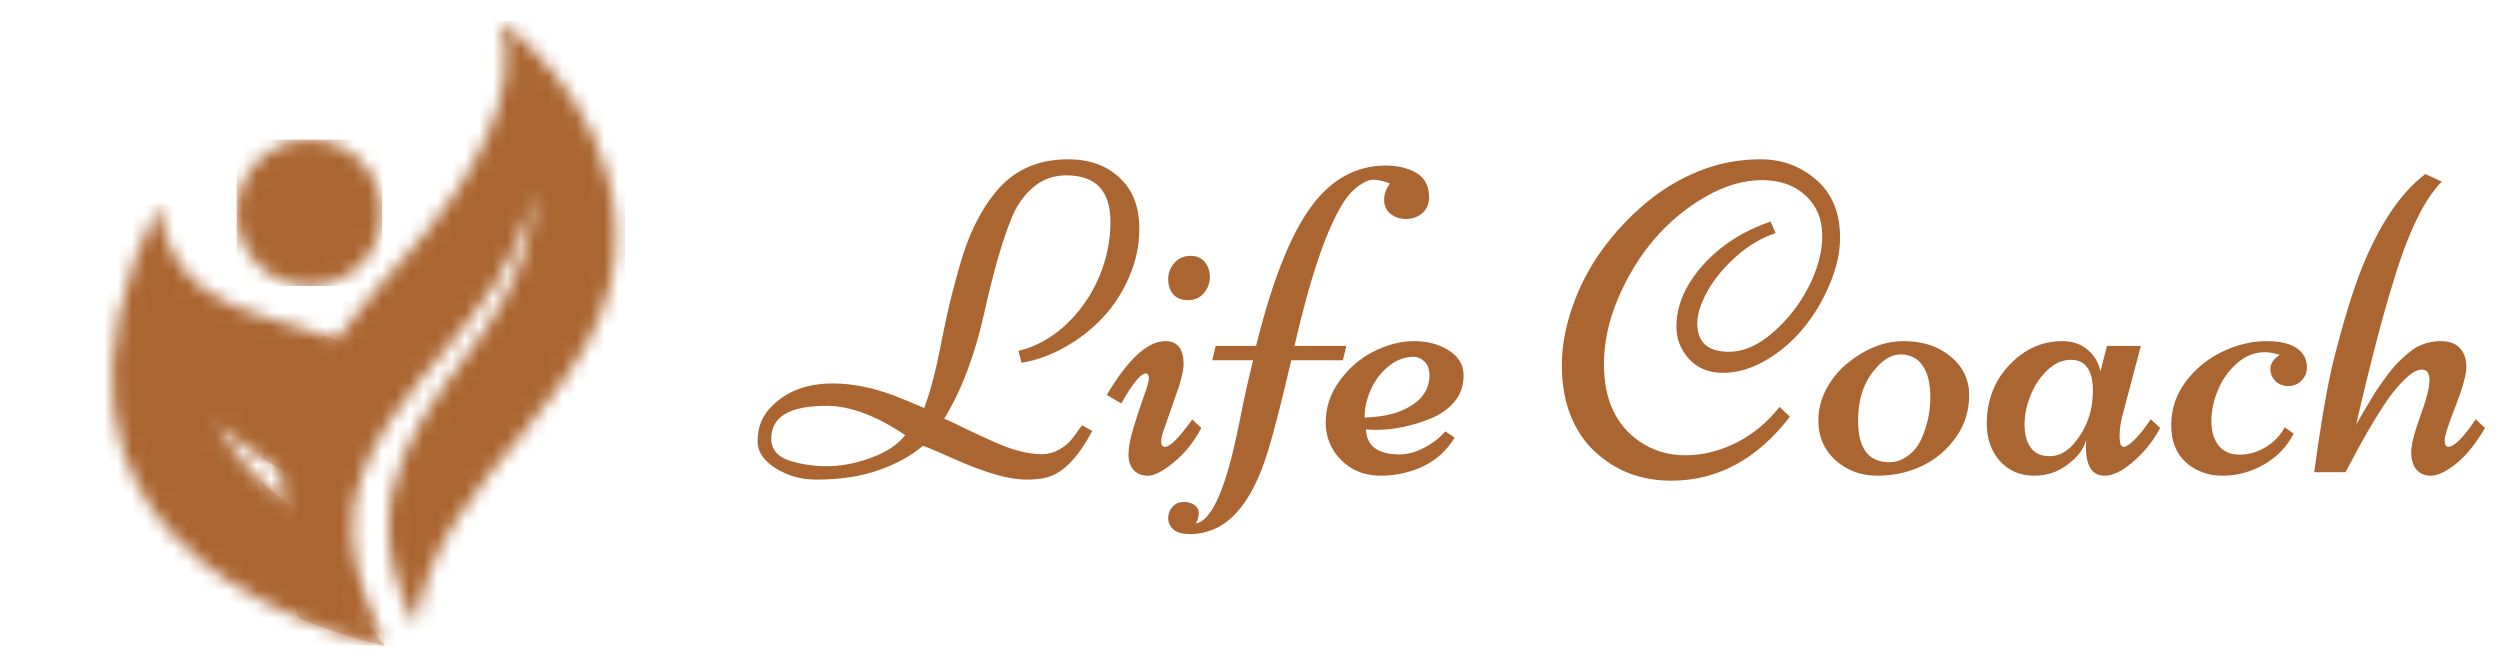 <svg xmlns="http://www.w3.org/2000/svg" width="180" height="48" viewBox="0 0 180 48" fill="none"><g clip-path="url(#clip0_1_37)"><mask id="mask0_1_37" style="mask-type:luminance" maskUnits="userSpaceOnUse" x="8" y="14" width="20" height="33"><path d="M25.203 24.925C19.629 22.235 12.641 23.071 11.391 14.71C-4.01321e-06 38.286 20.995 44.873 27.683 46.5L26.523 44.933L23.265 37.976C17.626 34.783 15.56 30.421 15.56 30.421C17.521 32.245 19.648 33.565 21.646 34.517L25.203 24.925Z" fill="white"></path></mask><g mask="url(#mask0_1_37)"><path d="M27.683 14.71H0V46.5H27.683V14.71Z" fill="#AB6530"></path></g><path opacity="0.3" fill-rule="evenodd" clip-rule="evenodd" d="M21.557 44.523C23.967 45.521 26.185 46.136 27.683 46.5L26.523 44.933L23.266 37.975C21.402 36.92 19.928 35.737 18.791 34.627V34.627C18.863 38.222 20.267 41.889 21.557 44.523ZM25.203 24.925C24.579 24.623 23.937 24.367 23.287 24.136C21.278 26.683 19.339 29.677 18.888 32.99C19.815 33.582 20.744 34.087 21.647 34.517L25.203 24.925Z" fill="#AB6530"></path><mask id="mask1_1_37" style="mask-type:luminance" maskUnits="userSpaceOnUse" x="20" y="1" width="25" height="46"><path d="M27.683 46.5C24.951 44.123 20.689 39.735 20.252 35.185C19.605 28.436 27.552 20.385 30.495 16.951C33.439 13.518 37.913 6.473 35.97 1.5C35.97 1.5 43.8 6.828 44.33 16.241C45 28.152 31.232 33.809 29.973 45.042C24.54 35.24 31.52 28.82 35.029 23.581C38.797 17.957 38.384 13.991 38.384 13.991C37.266 19.26 34.087 22.634 32.284 24.914C30.481 27.194 25.097 32.642 25.375 38.322C25.518 41.27 26.639 44.283 27.683 46.5Z" fill="white"></path></mask><g mask="url(#mask1_1_37)"><path d="M45 1.5H19.605V46.5H45V1.5Z" fill="#AB6530"></path></g><mask id="mask2_1_37" style="mask-type:luminance" maskUnits="userSpaceOnUse" x="17" y="10" width="11" height="11"><path d="M22.275 10.053C25.169 10.053 27.515 12.412 27.515 15.322C27.515 18.232 25.169 20.591 22.275 20.591C19.382 20.591 17.036 18.232 17.036 15.322C17.036 12.412 19.382 10.053 22.275 10.053Z" fill="white"></path></mask><g mask="url(#mask2_1_37)"><path d="M27.515 10.053H17.036V20.591H27.515V10.053Z" fill="#AB6530"></path></g></g><path d="M79.953 15.984C79.953 13.745 78.896 12.625 76.781 12.625C75.865 12.625 75.073 12.906 74.406 13.469C73.74 14.031 73.224 14.755 72.859 15.641C72.495 16.526 72.135 17.594 71.781 18.844C71.438 20.094 71.13 21.333 70.859 22.562C70.182 25.594 69.224 28.12 67.984 30.141C68.359 30.307 68.932 30.578 69.703 30.953C70.474 31.318 71.094 31.604 71.562 31.812C72.875 32.406 74.026 32.703 75.016 32.703C75.453 32.703 75.865 32.594 76.25 32.375C76.635 32.156 76.927 31.922 77.125 31.672C77.333 31.412 77.51 31.172 77.656 30.953C77.812 30.734 77.906 30.625 77.938 30.625L78.641 31.031C77.724 32.76 76.755 33.833 75.734 34.25C75.276 34.438 74.688 34.531 73.969 34.531C73.25 34.531 72.458 34.401 71.594 34.141C70.74 33.891 69.776 33.526 68.703 33.047C67.641 32.568 66.891 32.25 66.453 32.094C65.62 32.812 64.552 33.401 63.25 33.859C61.958 34.307 60.474 34.531 58.797 34.531C57.953 34.531 57.188 34.375 56.5 34.062C55.198 33.458 54.547 32.693 54.547 31.766C54.547 30.838 54.833 30.057 55.406 29.422C56.5 28.213 58.016 27.609 59.953 27.609C61.339 27.609 62.802 27.896 64.344 28.469C64.906 28.688 65.641 28.99 66.547 29.375C66.995 28.135 67.375 26.708 67.688 25.094C68 23.479 68.292 22.146 68.562 21.094C68.833 20.031 69.109 19.057 69.391 18.172C69.682 17.276 70.057 16.406 70.516 15.562C70.984 14.719 71.5 14 72.062 13.406C73.302 12.115 74.917 11.469 76.906 11.469C78.417 11.469 79.646 11.906 80.594 12.781C81.552 13.656 82.031 14.885 82.031 16.469C82.031 17.646 81.792 18.792 81.312 19.906C80.844 21.01 80.219 21.984 79.438 22.828C78.656 23.672 77.75 24.385 76.719 24.969C75.698 25.552 74.641 25.938 73.547 26.125L73.328 25.266C74.599 24.953 75.745 24.318 76.766 23.359C77.787 22.391 78.573 21.26 79.125 19.969C79.677 18.667 79.953 17.338 79.953 15.984ZM55.531 31.578C55.531 32.401 56.042 32.953 57.062 33.234C59.177 33.818 61.281 33.635 63.375 32.688C64.156 32.323 64.755 31.87 65.172 31.328C63.089 29.922 61.198 29.219 59.5 29.219C56.854 29.219 55.531 30.005 55.531 31.578ZM82.656 34.25C82.219 34.25 81.875 34.115 81.625 33.844C81.375 33.573 81.25 33.203 81.25 32.734C81.25 32.255 81.37 31.609 81.609 30.797C81.859 29.974 82.104 29.229 82.344 28.562C82.594 27.896 82.719 27.453 82.719 27.234C82.719 27.005 82.646 26.891 82.5 26.891C82.135 26.891 81.547 27.609 80.734 29.047L79.688 28.438C81.219 25.854 82.625 24.562 83.906 24.562C84.781 24.562 85.219 25.115 85.219 26.219C85.219 26.542 85.115 27.057 84.906 27.766L83.781 30.984C83.667 31.287 83.609 31.562 83.609 31.812C83.609 32.052 83.703 32.172 83.891 32.172C84.245 32.172 84.896 31.516 85.844 30.203L86.5 30.812C85.938 31.854 85.266 32.688 84.484 33.312C83.713 33.938 83.104 34.25 82.656 34.25ZM87.109 19.953C87.109 20.37 86.969 20.75 86.688 21.094C86.406 21.438 86.026 21.609 85.547 21.609C85.068 21.609 84.708 21.469 84.469 21.188C84.229 20.896 84.109 20.531 84.109 20.094C84.109 19.656 84.255 19.271 84.547 18.938C84.849 18.594 85.234 18.422 85.703 18.422C86.172 18.422 86.521 18.573 86.75 18.875C86.99 19.167 87.109 19.526 87.109 19.953ZM92.969 25.938L92.594 27.531C91.896 30.479 91.318 32.552 90.859 33.75C89.974 36.031 88.838 37.474 87.453 38.078C86.88 38.328 86.302 38.453 85.719 38.453C85.125 38.453 84.708 38.339 84.469 38.109C84.229 37.891 84.109 37.62 84.109 37.297C84.109 36.984 84.213 36.714 84.422 36.484C84.63 36.255 84.896 36.141 85.219 36.141C85.531 36.141 85.792 36.214 86 36.359C86.208 36.505 86.312 36.703 86.312 36.953C86.312 37.214 86.24 37.458 86.094 37.688C87.167 37.521 88.13 35.49 88.984 31.594C89.12 30.979 89.271 30.25 89.438 29.406C89.615 28.552 89.75 27.927 89.844 27.531L90.219 25.938H87.281L87.531 24.906H90.438C91.677 19.875 93.13 16.365 94.797 14.375C96.172 12.74 97.833 11.922 99.781 11.922C100.656 11.922 101.391 12.099 101.984 12.453C102.589 12.807 102.891 13.396 102.891 14.219C102.891 14.698 102.724 15.078 102.391 15.359C102.068 15.63 101.682 15.766 101.234 15.766C100.797 15.766 100.422 15.641 100.109 15.391C99.807 15.13 99.656 14.797 99.656 14.391C99.656 13.984 99.797 13.588 100.078 13.203C99.568 13.026 99.167 12.938 98.875 12.938C98.583 12.938 98.234 13.083 97.828 13.375C97.432 13.656 97.078 14.037 96.766 14.516C95.547 16.391 94.359 19.854 93.203 24.906H96.938L96.688 25.938H92.969ZM98.344 30.922C98.406 32.12 99.213 32.719 100.766 32.719C101.339 32.719 101.932 32.557 102.547 32.234C103.172 31.901 103.677 31.51 104.062 31.062L104.734 31.5C103.87 32.948 102.49 33.833 100.594 34.156C100.177 34.219 99.776 34.25 99.391 34.25C98.266 34.25 97.328 33.88 96.578 33.141C95.828 32.391 95.453 31.479 95.453 30.406C95.453 29.333 95.781 28.344 96.438 27.438C97.094 26.521 97.912 25.812 98.891 25.312C99.88 24.812 100.854 24.562 101.812 24.562C102.771 24.562 103.599 24.781 104.297 25.219C105.005 25.656 105.365 26.245 105.375 26.984C105.396 27.724 105.182 28.365 104.734 28.906C104.286 29.438 103.719 29.844 103.031 30.125C101.667 30.677 100.328 30.953 99.016 30.953L98.344 30.922ZM98.25 30.062C99.406 30.021 100.333 29.838 101.031 29.516C101.74 29.182 102.229 28.807 102.5 28.391C102.781 27.963 102.922 27.521 102.922 27.062C102.922 26.594 102.802 26.25 102.562 26.031C102.323 25.802 102.068 25.688 101.797 25.688C101.13 25.688 100.516 25.922 99.953 26.391C99.401 26.849 98.979 27.412 98.688 28.078C98.396 28.734 98.25 29.396 98.25 30.062ZM128.125 29.297L128.875 30C126.51 33.073 123.661 34.609 120.328 34.609C118.151 34.609 116.312 33.906 114.812 32.5C114.083 31.823 113.505 30.958 113.078 29.906C112.661 28.854 112.453 27.651 112.453 26.297C112.453 24.943 112.708 23.537 113.219 22.078C113.729 20.609 114.438 19.25 115.344 18C116.25 16.75 117.286 15.635 118.453 14.656C119.62 13.667 120.906 12.891 122.312 12.328C123.719 11.755 125.198 11.469 126.75 11.469C128.302 11.469 129.646 11.963 130.781 12.953C131.917 13.943 132.484 15.328 132.484 17.109C132.484 18.162 132.24 19.271 131.75 20.438C131.271 21.594 130.646 22.646 129.875 23.594C129.115 24.531 128.214 25.307 127.172 25.922C126.13 26.537 125.094 26.844 124.062 26.844C123.031 26.844 122.214 26.51 121.609 25.844C121.005 25.177 120.703 24.401 120.703 23.516C120.703 21.995 121.333 20.526 122.594 19.109C123.865 17.682 125.495 16.63 127.484 15.953L127.844 16.781C126.844 17.115 125.901 17.672 125.016 18.453C124.13 19.234 123.438 20.073 122.938 20.969C122.448 21.854 122.203 22.625 122.203 23.281C122.203 24.646 122.964 25.328 124.484 25.328C125.547 25.328 126.609 24.859 127.672 23.922C128.745 22.984 129.599 21.885 130.234 20.625C130.88 19.354 131.203 18.135 131.203 16.969C131.203 15.792 130.807 14.833 130.016 14.094C129.224 13.344 128.172 12.969 126.859 12.969C125.547 12.969 124.198 13.365 122.812 14.156C121.427 14.948 120.198 15.963 119.125 17.203C118.062 18.443 117.188 19.87 116.5 21.484C115.823 23.088 115.484 24.667 115.484 26.219C115.484 28.729 116.323 30.573 118 31.75C118.979 32.438 120.089 32.781 121.328 32.781C122.578 32.781 123.807 32.479 125.016 31.875C126.224 31.26 127.26 30.401 128.125 29.297ZM130.922 30.281C130.922 29.5 131.109 28.75 131.484 28.031C131.87 27.302 132.365 26.688 132.969 26.188C134.302 25.104 135.661 24.562 137.047 24.562C138.432 24.562 139.568 24.932 140.453 25.672C141.339 26.412 141.781 27.338 141.781 28.453C141.781 29.557 141.474 30.552 140.859 31.438C140.255 32.323 139.453 33.016 138.453 33.516C137.453 34.005 136.359 34.25 135.172 34.25C133.995 34.25 132.99 33.88 132.156 33.141C131.333 32.391 130.922 31.438 130.922 30.281ZM136.031 33.281C136.51 33.281 136.958 33.125 137.375 32.812C137.802 32.5 138.125 32.094 138.344 31.594C138.771 30.635 138.984 29.646 138.984 28.625C138.984 27.604 138.797 26.833 138.422 26.312C138.047 25.781 137.516 25.516 136.828 25.516C136.141 25.516 135.458 25.963 134.781 26.859C134.115 27.755 133.781 28.896 133.781 30.281C133.781 32.281 134.531 33.281 136.031 33.281ZM151.703 24.906H154.141L152.906 29.578C152.708 30.234 152.609 30.833 152.609 31.375C152.609 31.906 152.703 32.172 152.891 32.172C153.078 32.172 153.333 32.01 153.656 31.688C153.99 31.354 154.271 31.021 154.5 30.688L154.859 30.188L155.531 30.812C155.188 31.479 154.75 32.089 154.219 32.641C153.188 33.714 152.292 34.25 151.531 34.25C150.635 34.25 150.188 33.557 150.188 32.172C150.188 31.943 150.198 31.771 150.219 31.656C150.062 32.188 149.766 32.656 149.328 33.062C148.495 33.854 147.552 34.25 146.5 34.25C145.458 34.25 144.62 33.896 143.984 33.188C143.359 32.469 143.047 31.573 143.047 30.5C143.047 28.833 143.589 27.427 144.672 26.281C145.755 25.135 147.026 24.562 148.484 24.562C149.214 24.562 149.818 24.766 150.297 25.172C150.776 25.568 151.089 26.088 151.234 26.734L151.703 24.906ZM149.094 25.906C148.49 25.906 147.922 26.162 147.391 26.672C146.87 27.172 146.469 27.781 146.188 28.5C145.906 29.208 145.766 29.901 145.766 30.578C145.766 31.255 145.911 31.802 146.203 32.219C146.505 32.635 146.964 32.844 147.578 32.844C148.203 32.844 148.766 32.562 149.266 32C150.214 30.917 150.688 29.63 150.688 28.141C150.688 26.651 150.156 25.906 149.094 25.906ZM164.5 30.766L165.141 31.219C164.682 32.146 163.974 32.885 163.016 33.438C162.068 33.979 161.073 34.25 160.031 34.25C158.99 34.25 158.109 33.932 157.391 33.297C156.682 32.661 156.328 31.766 156.328 30.609C156.328 29.443 156.682 28.391 157.391 27.453C158.109 26.516 158.99 25.802 160.031 25.312C161.073 24.812 162.125 24.562 163.188 24.562C164.49 24.562 165.365 24.875 165.812 25.5C166 25.75 166.094 26.068 166.094 26.453C166.094 26.828 165.964 27.146 165.703 27.406C165.443 27.667 165.13 27.797 164.766 27.797C164.401 27.797 164.094 27.682 163.844 27.453C163.594 27.213 163.469 26.912 163.469 26.547C163.469 26.182 163.693 25.849 164.141 25.547C163.745 25.422 163.38 25.359 163.047 25.359C162.328 25.359 161.667 25.625 161.062 26.156C160.458 26.688 160 27.333 159.688 28.094C159.375 28.844 159.219 29.583 159.219 30.312C159.219 31.042 159.391 31.63 159.734 32.078C160.089 32.516 160.594 32.734 161.25 32.734C161.906 32.734 162.536 32.552 163.141 32.188C163.745 31.812 164.198 31.338 164.5 30.766ZM173.609 32.562C173.609 32.021 173.828 31.151 174.266 29.953C174.703 28.755 174.922 27.901 174.922 27.391C174.922 26.87 174.74 26.609 174.375 26.609C174.021 26.609 173.589 26.865 173.078 27.375C172.568 27.875 172.078 28.49 171.609 29.219C170.839 30.396 170.062 31.74 169.281 33.25L168.875 34H166.625C167.135 30.229 167.625 27.438 168.094 25.625C168.562 23.812 169.01 22.266 169.438 20.984C169.865 19.703 170.323 18.568 170.812 17.578C171.917 15.307 173.188 13.625 174.625 12.531L175.812 13.078C174.698 14.193 173.672 16.156 172.734 18.969C171.807 21.771 170.776 25.641 169.641 30.578C169.703 30.474 169.828 30.255 170.016 29.922C170.214 29.578 170.365 29.323 170.469 29.156C170.573 28.979 170.729 28.719 170.938 28.375C171.156 28.031 171.339 27.76 171.484 27.562C171.63 27.354 171.818 27.099 172.047 26.797C172.286 26.495 172.495 26.255 172.672 26.078C172.859 25.891 173.078 25.693 173.328 25.484C173.578 25.266 173.818 25.094 174.047 24.969C174.578 24.698 175.146 24.562 175.75 24.562C176.354 24.562 176.807 24.729 177.109 25.062C177.422 25.396 177.578 25.844 177.578 26.406C177.578 26.969 177.318 27.917 176.797 29.25C176.276 30.573 176.016 31.391 176.016 31.703C176.016 32.016 176.099 32.172 176.266 32.172C176.703 32.172 177.365 31.51 178.25 30.188L178.922 30.812C178.255 31.958 177.557 32.818 176.828 33.391C176.109 33.964 175.516 34.25 175.047 34.25C174.589 34.25 174.234 34.104 173.984 33.812C173.734 33.521 173.609 33.104 173.609 32.562Z" fill="#AB6530"></path><defs><clipPath id="clip0_1_37"><rect width="45" height="45" fill="white" transform="translate(0 1.5)"></rect></clipPath></defs></svg>